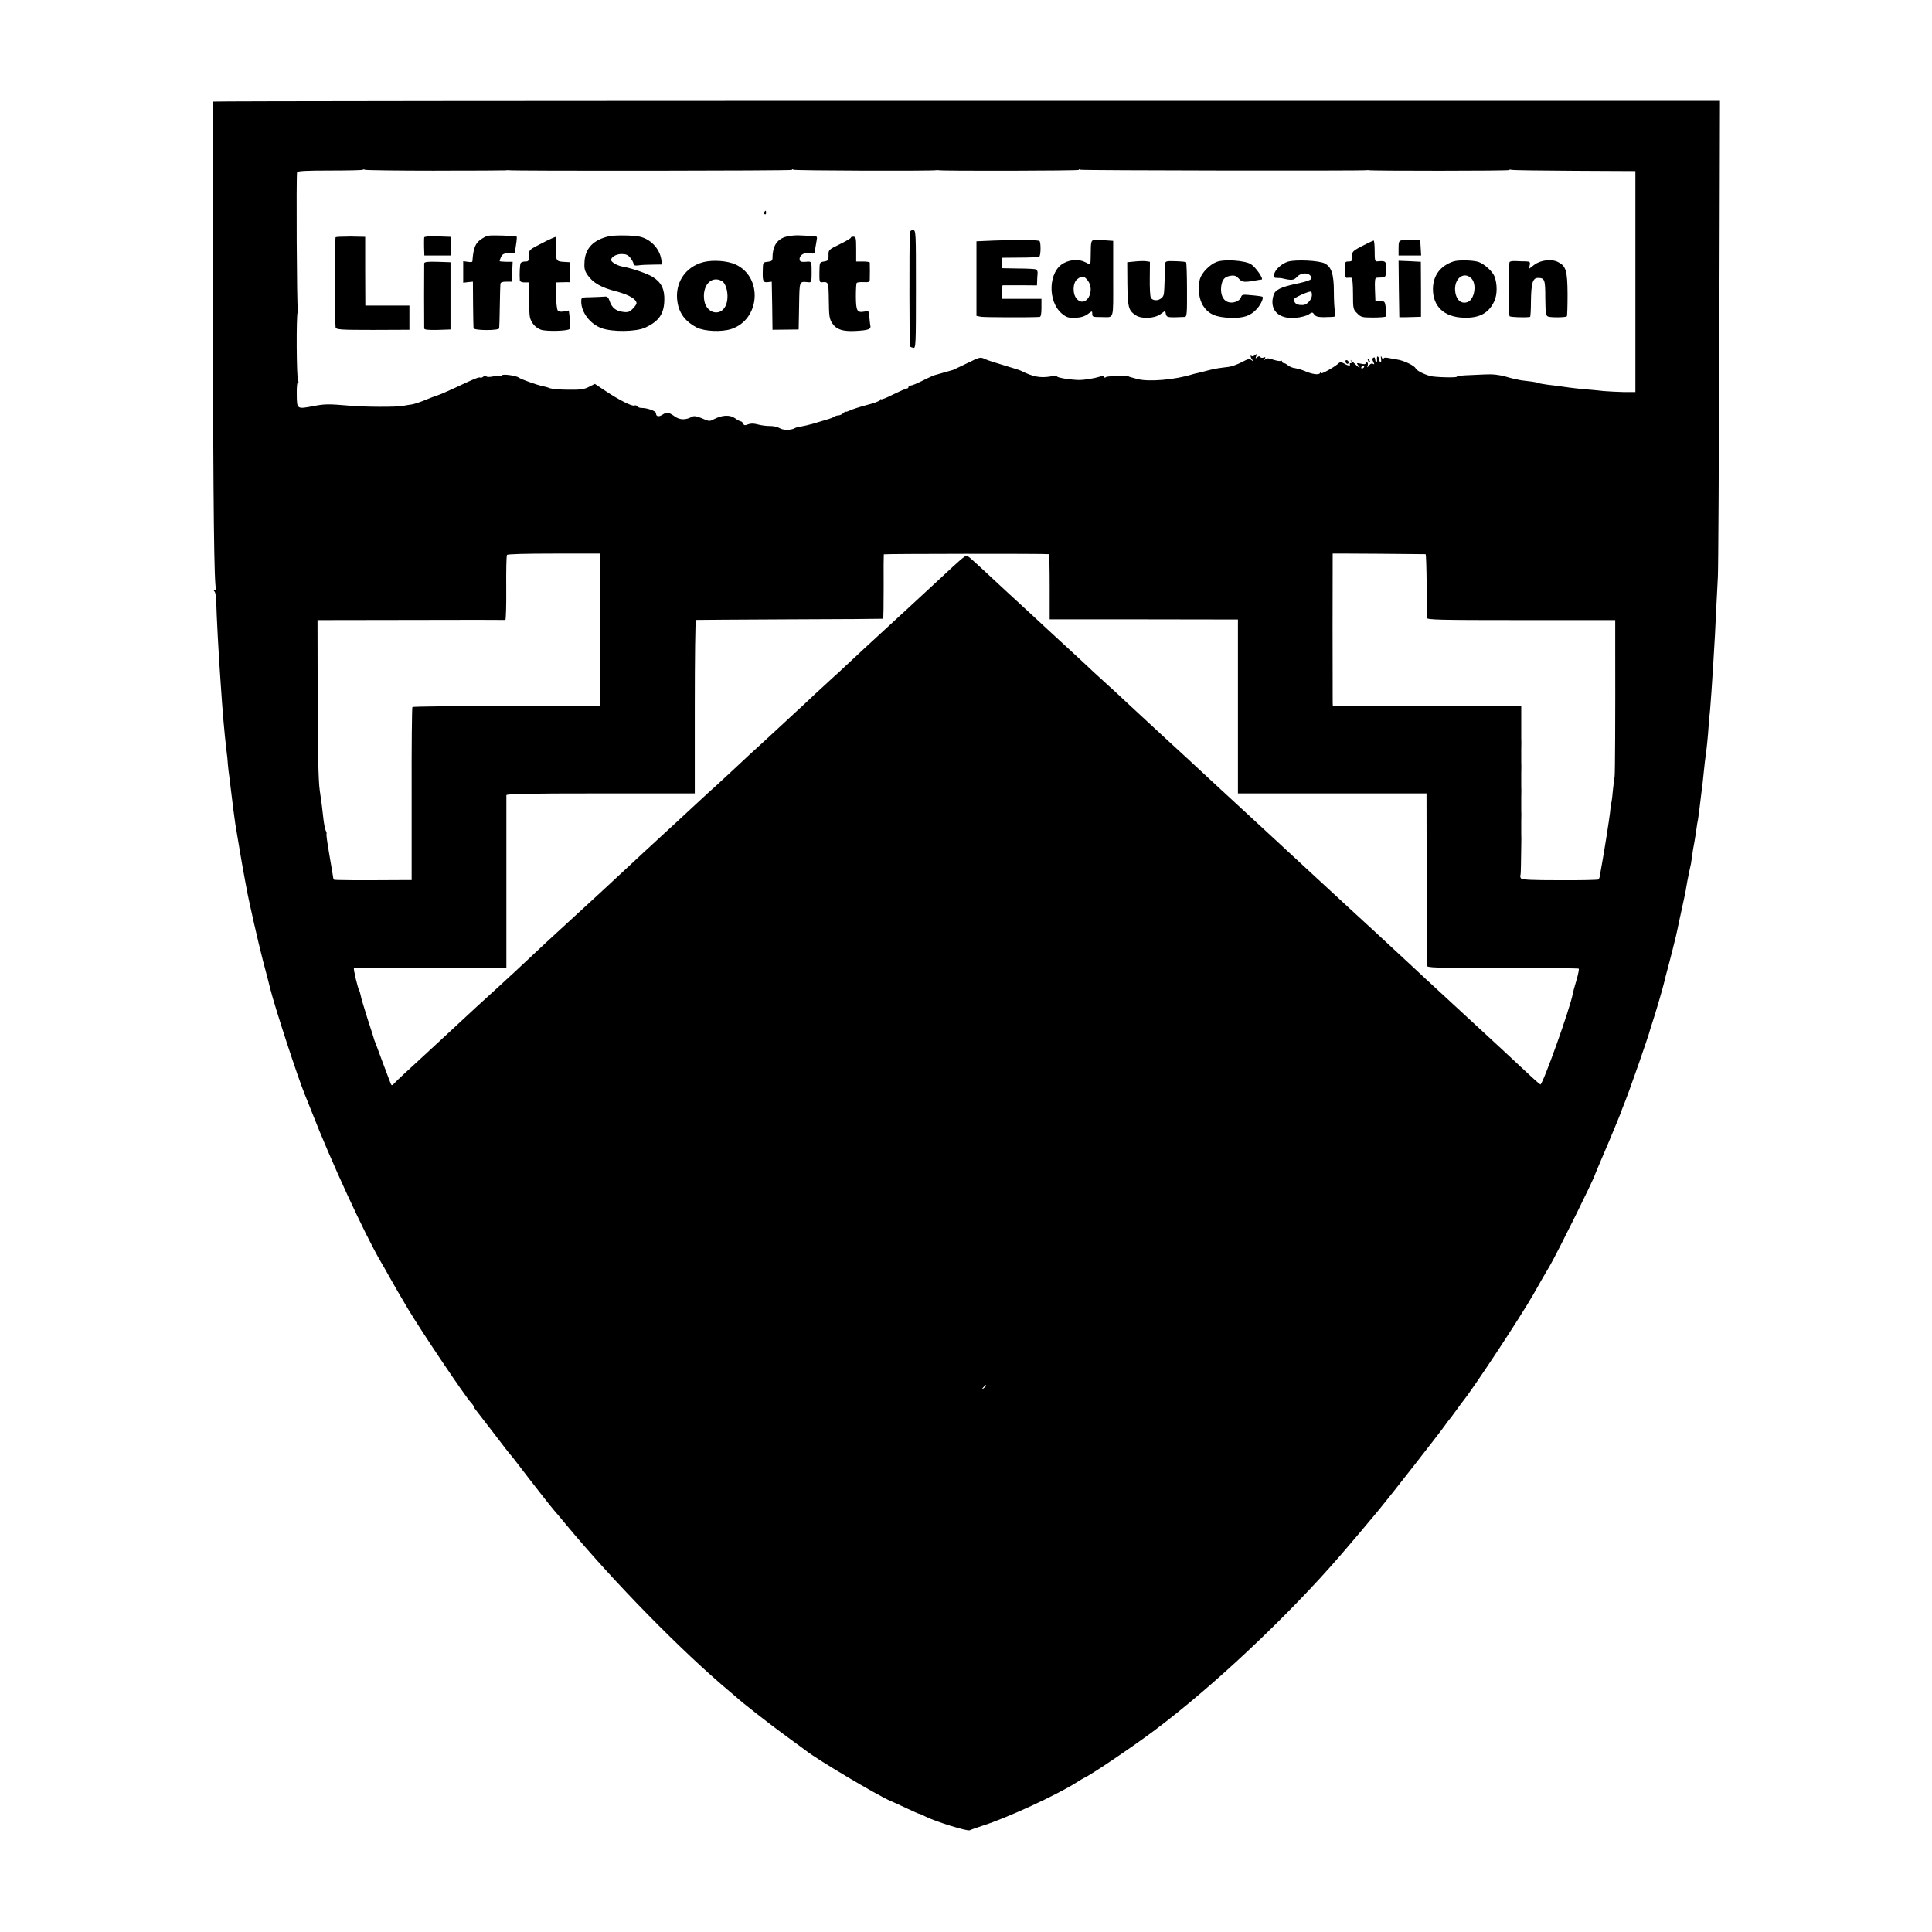 <?xml version="1.0" standalone="no"?>
<!DOCTYPE svg PUBLIC "-//W3C//DTD SVG 20010904//EN"
 "http://www.w3.org/TR/2001/REC-SVG-20010904/DTD/svg10.dtd">
<svg version="1.0" xmlns="http://www.w3.org/2000/svg"
 width="1293pt" height="1293pt" viewBox="0 0 1293 1293"
 preserveAspectRatio="xMidYMid meet">
<g transform="translate(0,1293) scale(0.1,-0.1)"
fill="#000000" stroke="none">
<path d="M1426 12250 c-1 -3 -2 -648 -1 -1435 2 -1296 8 -1805 21 -1827 3 -4
-1 -8 -8 -8 -8 0 -9 -3 -3 -8 6 -4 11 -32 12 -62 2 -94 16 -362 29 -540 14
-210 25 -339 40 -465 4 -27 8 -68 9 -90 2 -22 6 -60 10 -85 3 -25 8 -65 11
-90 9 -77 23 -186 29 -225 5 -34 55 -328 61 -355 2 -14 9 -47 14 -75 14 -81
78 -361 110 -485 36 -134 35 -133 48 -185 34 -134 184 -593 232 -710 5 -11 25
-63 46 -115 127 -327 356 -823 464 -1007 10 -17 34 -58 52 -91 29 -53 84 -147
128 -221 94 -157 378 -579 421 -627 11 -11 19 -23 19 -27 0 -4 7 -15 15 -24 8
-10 63 -81 122 -158 58 -77 109 -142 113 -145 3 -3 28 -34 55 -70 57 -76 227
-293 235 -300 3 -3 39 -45 80 -95 315 -380 774 -848 1094 -1116 16 -13 34 -29
40 -34 38 -36 230 -186 336 -263 69 -50 130 -95 135 -99 71 -57 476 -298 565
-336 19 -8 70 -31 112 -51 43 -20 80 -37 83 -36 3 0 20 -7 38 -17 62 -32 281
-101 297 -92 8 4 47 18 85 30 162 51 496 205 630 290 22 14 45 28 50 30 43 18
332 213 475 321 392 294 894 767 1240 1168 12 14 31 36 43 50 38 44 131 154
148 175 10 11 41 49 71 85 65 78 403 510 438 560 13 19 27 37 30 40 3 3 23 30
45 60 22 30 43 60 48 65 75 94 376 551 466 707 29 52 91 160 114 198 53 92
290 570 302 610 2 6 7 19 95 225 39 94 73 175 74 180 2 6 7 19 11 30 32 79 55
143 112 305 35 102 66 192 68 200 2 8 12 42 23 75 21 62 69 227 77 261 2 10
18 73 36 139 17 66 33 128 35 138 2 9 6 27 10 40 3 12 7 32 10 45 2 13 16 76
30 140 14 64 28 128 29 142 2 14 6 34 8 45 2 11 8 38 12 60 5 22 10 47 12 55
1 8 5 33 8 55 3 22 9 63 15 90 5 28 11 68 14 90 3 22 7 49 10 60 3 17 12 85
21 165 2 14 5 45 9 70 3 25 8 72 11 105 3 33 8 71 10 85 7 47 15 125 20 200 3
41 8 91 10 110 3 36 14 184 21 305 11 178 13 219 19 350 4 77 9 183 12 235 3
52 7 790 10 1640 l4 1545 -5041 0 c-2773 0 -5043 -2 -5044 -5z m1487 -462
c254 0 467 1 472 2 6 1 12 2 15 1 21 -6 1900 -4 1900 2 0 5 5 5 11 1 10 -6
925 -9 955 -3 5 1 11 1 14 0 22 -6 940 -4 940 2 0 5 5 5 11 1 9 -5 1885 -8
1916 -3 4 1 10 1 13 0 17 -5 940 -5 940 1 0 3 8 4 18 1 11 -2 201 -5 423 -6
l404 -2 0 -739 0 -740 -75 0 c-41 1 -104 4 -140 7 -36 4 -92 10 -125 12 -33 3
-78 8 -100 11 -22 3 -51 7 -65 9 -14 2 -50 7 -80 10 -30 4 -58 9 -62 11 -4 3
-24 7 -45 10 -21 2 -54 7 -73 9 -19 3 -65 13 -101 24 -47 13 -88 18 -145 15
-43 -2 -103 -5 -131 -6 -29 -2 -53 -5 -53 -9 0 -8 -151 -4 -180 5 -48 14 -91
38 -96 51 -7 18 -80 53 -124 59 -19 3 -47 8 -62 11 -19 4 -28 1 -29 -7 0 -7
-5 -4 -10 7 -8 17 -9 16 -6 -7 2 -15 0 -25 -4 -22 -5 3 -9 11 -9 19 0 8 -4 16
-9 19 -4 3 -7 -6 -5 -20 2 -23 -9 -26 -12 -3 -3 19 -4 20 -14 14 -7 -4 -6 -13
1 -27 9 -16 8 -19 -2 -13 -7 5 -18 1 -27 -11 -12 -16 -14 -16 -9 -2 3 10 2 20
-3 23 -6 4 -10 1 -10 -5 0 -8 -11 -9 -32 -4 -29 6 -31 5 -19 -10 24 -28 3 -17
-30 17 -18 17 -27 24 -19 15 9 -13 9 -18 1 -18 -7 0 -10 -4 -7 -9 7 -11 -14
-9 -34 4 -17 11 -33 13 -40 5 -21 -22 -120 -78 -121 -68 0 10 -2 10 -5 1 -6
-14 -53 -8 -102 14 -19 8 -47 16 -64 19 -17 2 -38 10 -48 19 -9 8 -22 15 -28
15 -7 0 -12 5 -12 11 0 5 -4 8 -9 4 -5 -3 -28 1 -50 8 -29 11 -43 11 -52 3 -9
-8 -10 -8 -4 3 6 11 4 13 -8 8 -9 -3 -19 -2 -23 4 -4 6 -11 6 -20 -2 -12 -10
-13 -9 -7 7 6 16 4 17 -9 7 -8 -7 -18 -10 -21 -6 -13 12 -7 -13 6 -27 10 -12
9 -12 -6 -1 -15 12 -24 10 -65 -12 -27 -14 -66 -29 -88 -32 -21 -2 -52 -7 -69
-9 -16 -2 -50 -9 -75 -16 -25 -7 -53 -14 -63 -16 -10 -2 -27 -6 -37 -9 -116
-37 -296 -52 -370 -31 -14 4 -32 9 -40 11 -8 2 -15 4 -15 5 0 7 -143 4 -152
-3 -8 -6 -13 -6 -13 1 0 7 -9 8 -27 2 -43 -13 -104 -23 -143 -23 -51 1 -140
14 -145 23 -3 4 -22 5 -42 1 -72 -12 -119 -3 -203 39 -8 4 -58 19 -110 35 -52
15 -110 34 -128 42 -31 15 -35 14 -120 -28 -48 -23 -89 -43 -92 -44 -28 -8
-97 -28 -105 -30 -21 -4 -52 -18 -108 -46 -31 -16 -64 -29 -72 -29 -8 0 -15
-4 -15 -10 0 -5 -5 -10 -11 -10 -6 0 -47 -18 -90 -39 -42 -22 -80 -37 -83 -33
-3 3 -6 1 -6 -5 0 -6 -39 -21 -87 -33 -49 -13 -100 -29 -115 -37 -16 -7 -28
-11 -28 -8 0 4 -7 -1 -16 -9 -8 -9 -23 -16 -33 -16 -9 0 -21 -4 -27 -8 -5 -5
-29 -14 -54 -21 -25 -8 -65 -19 -90 -27 -25 -7 -59 -15 -77 -18 -17 -2 -37 -7
-43 -11 -24 -15 -81 -15 -103 0 -13 8 -41 14 -63 14 -21 -1 -58 4 -81 10 -28
8 -49 8 -67 1 -21 -8 -28 -7 -32 5 -4 8 -11 15 -16 15 -5 0 -23 9 -39 21 -34
24 -84 22 -138 -5 -32 -17 -35 -17 -82 4 -36 15 -54 18 -68 11 -41 -23 -81
-22 -114 1 -42 30 -54 32 -83 13 -26 -17 -44 -13 -44 10 0 14 -57 35 -97 35
-12 0 -25 5 -28 11 -4 6 -13 8 -20 5 -16 -6 -100 36 -192 97 l-72 48 -40 -20
c-32 -17 -57 -20 -138 -19 -54 0 -109 5 -123 10 -14 6 -36 12 -49 14 -38 8
-145 46 -159 57 -18 14 -112 26 -112 15 0 -5 -4 -7 -9 -3 -6 3 -28 1 -50 -4
-26 -5 -43 -5 -47 1 -3 5 -12 4 -20 -3 -8 -6 -17 -9 -20 -6 -6 6 -42 -8 -168
-68 -50 -23 -102 -46 -116 -50 -14 -4 -51 -18 -84 -32 -32 -13 -71 -26 -87
-29 -16 -2 -44 -7 -61 -10 -41 -9 -258 -8 -358 1 -141 12 -165 12 -239 -2
-116 -22 -114 -23 -115 79 -1 49 3 84 8 81 5 -4 6 0 1 8 -11 17 -13 438 -3
460 4 9 4 19 1 23 -7 7 -11 892 -5 913 3 9 59 12 219 12 118 0 217 2 220 5 3
3 10 3 15 0 5 -3 217 -6 471 -6z m6217 -1312 c0 -3 -4 -8 -10 -11 -5 -3 -10
-1 -10 4 0 6 5 11 10 11 6 0 10 -2 10 -4z m-5115 -1761 l0 -510 -625 0 c-344
0 -627 -3 -630 -7 -3 -4 -6 -266 -5 -583 l0 -575 -75 0 c-283 -2 -443 -1 -446
3 -2 2 -6 19 -8 38 -3 19 -14 86 -25 148 -11 63 -18 117 -16 119 2 3 1 12 -4
21 -5 9 -12 43 -16 76 -10 93 -12 104 -25 195 -9 59 -13 247 -14 613 l-1 527
625 1 c344 1 628 1 632 0 4 0 7 95 6 212 -1 118 1 218 5 223 3 6 132 9 314 9
l308 0 0 -510z m3005 506 c3 0 5 -99 5 -218 l0 -218 630 0 630 -1 0 -582 0
-582 631 0 631 0 1 -567 c0 -313 1 -575 1 -585 1 -15 42 -16 507 -16 278 0
508 -2 510 -5 3 -3 -4 -38 -16 -79 -12 -40 -23 -80 -24 -88 -15 -90 -202 -613
-217 -608 -4 2 -29 23 -56 48 -50 48 -252 235 -637 590 -69 64 -81 74 -167
155 -148 138 -394 365 -433 400 -11 10 -247 228 -276 255 -36 34 -227 210
-255 236 -16 15 -75 69 -130 120 -55 51 -113 105 -130 120 -16 15 -82 75 -145
134 -63 59 -180 167 -260 240 -80 74 -201 186 -269 249 -68 64 -132 123 -142
131 -9 9 -46 42 -81 74 -35 33 -112 105 -173 161 -60 55 -173 159 -250 231
-77 71 -145 134 -151 139 -6 6 -62 57 -124 115 -143 133 -151 140 -163 140
-10 0 -47 -32 -172 -149 -84 -78 -324 -300 -505 -466 -41 -38 -100 -93 -130
-121 -30 -29 -65 -61 -77 -71 -11 -10 -68 -62 -125 -115 -56 -53 -116 -109
-133 -124 -16 -15 -77 -71 -135 -125 -58 -53 -114 -106 -126 -116 -12 -10 -73
-67 -137 -127 -64 -59 -125 -116 -135 -125 -11 -9 -68 -61 -128 -117 -60 -56
-121 -112 -135 -125 -127 -116 -314 -290 -459 -425 -36 -34 -126 -116 -200
-184 -74 -68 -169 -155 -211 -194 -127 -120 -310 -290 -331 -308 -11 -10 -73
-66 -137 -125 -187 -174 -242 -225 -301 -279 -171 -157 -227 -209 -247 -230
-19 -21 -22 -21 -28 -6 -4 9 -27 71 -52 137 -24 66 -47 127 -50 135 -4 8 -7
17 -8 20 0 3 -20 65 -44 138 -23 74 -45 145 -47 160 -3 14 -7 29 -10 33 -10
17 -41 149 -35 150 3 0 234 0 513 1 l507 0 0 572 c0 314 0 577 0 584 1 9 134
12 631 12 l630 0 0 580 c0 319 3 580 8 581 4 1 286 2 627 4 341 1 622 3 625 4
3 0 4 97 4 213 -1 117 0 215 1 218 3 4 1089 5 1105 1z m2521 0 c3 0 6 -93 7
-206 0 -113 1 -212 1 -220 1 -13 78 -15 631 -15 l630 0 0 -207 c1 -440 -1
-821 -4 -839 -2 -10 -7 -50 -11 -87 -3 -37 -8 -78 -11 -90 -3 -12 -7 -42 -9
-67 -5 -44 -40 -267 -51 -325 -6 -34 -15 -84 -18 -102 -1 -7 -5 -15 -8 -19 -4
-3 -120 -6 -259 -5 -191 0 -254 3 -260 13 -4 6 -6 15 -4 18 2 3 4 33 4 66 1
32 1 91 2 129 1 39 1 77 0 85 0 8 0 44 0 80 1 36 1 72 0 80 0 8 0 44 0 80 1
36 1 72 0 80 0 8 0 44 0 80 1 36 1 72 0 80 0 8 0 44 0 80 1 36 1 72 0 80 0 8
0 60 0 115 l0 100 -631 -1 -630 0 -1 25 c-1 34 -1 996 0 996 10 1 618 -3 622
-4z m-2941 -5565 c0 -2 -8 -10 -17 -17 -16 -13 -17 -12 -4 4 13 16 21 21 21
13z"/>
<path d="M5115 11511 c-3 -5 -2 -12 3 -15 5 -3 9 1 9 9 0 17 -3 19 -12 6z"/>
<path d="M6089 11368 c-4 -88 -3 -751 1 -756 3 -4 13 -8 23 -10 16 -3 17 22
17 393 0 388 0 395 -20 395 -14 0 -20 -7 -21 -22z"/>
<path d="M3265 11352 c-11 -2 -34 -15 -52 -28 -30 -23 -42 -52 -49 -114 -1
-14 -2 -28 -3 -31 -1 -3 -14 -4 -31 -1 l-30 4 0 -72 0 -72 33 4 32 3 1 -150
c1 -82 2 -155 3 -161 2 -17 171 -17 172 -1 1 7 3 73 4 147 1 74 3 142 4 150 1
10 12 15 38 15 l38 0 3 66 3 67 -42 0 c-22 1 -43 2 -45 4 -1 2 3 15 9 28 10
20 20 25 52 25 l40 0 8 53 c5 30 7 55 5 58 -7 6 -170 12 -193 6z"/>
<path d="M4077 11349 c-104 -23 -159 -79 -165 -168 -3 -46 0 -62 20 -91 35
-52 92 -85 192 -110 86 -23 136 -52 136 -80 0 -6 -12 -23 -26 -37 -21 -21 -32
-25 -66 -20 -47 6 -73 28 -88 72 -8 25 -16 32 -33 30 -12 -1 -52 -3 -89 -4
-68 -1 -68 -1 -68 -30 0 -71 59 -149 135 -177 73 -27 233 -25 295 4 89 42 123
90 126 179 3 76 -19 122 -75 158 -35 23 -142 60 -205 71 -35 6 -76 30 -76 44
0 20 34 40 70 40 30 0 43 -6 59 -26 12 -15 21 -33 21 -40 0 -10 10 -13 33 -10
17 3 61 5 96 5 l63 1 -7 38 c-13 71 -72 132 -143 148 -45 10 -165 11 -205 3z"/>
<path d="M5254 11344 c-57 -19 -84 -65 -84 -140 0 -18 -6 -23 -32 -26 -32 -3
-32 -4 -33 -58 -2 -72 2 -82 34 -78 l26 3 3 -161 2 -161 88 1 87 1 3 158 c3
172 -1 164 65 158 16 -2 19 6 19 59 0 83 1 82 -39 78 -29 -2 -39 1 -41 13 -5
29 27 51 65 44 18 -3 33 -2 34 2 1 8 3 19 14 81 6 31 5 32 -32 33 -21 1 -61 3
-89 4 -29 1 -69 -4 -90 -11z"/>
<path d="M2246 11342 c-5 -10 -5 -584 0 -603 4 -15 31 -17 249 -17 l245 1 0
81 0 81 -147 0 -148 0 -1 230 0 230 -97 2 c-53 0 -99 -2 -101 -5z"/>
<path d="M2839 11341 c-1 -6 -1 -22 -1 -36 0 -14 0 -38 1 -55 l1 -30 90 0 90
0 -3 63 -2 62 -87 3 c-56 2 -88 -1 -89 -7z"/>
<path d="M3628 11303 c-88 -45 -88 -45 -88 -84 0 -35 -3 -39 -24 -39 -14 0
-28 -5 -31 -10 -6 -9 -9 -74 -6 -117 1 -8 14 -13 31 -13 l30 0 1 -102 c0 -57
2 -114 5 -128 7 -38 37 -74 75 -87 37 -12 177 -9 191 5 5 5 6 34 2 66 l-7 58
-32 -6 c-21 -4 -36 -2 -42 6 -6 7 -11 52 -11 101 l0 87 41 1 c23 1 45 1 49 0
3 0 6 30 5 67 l-2 67 -33 2 c-60 3 -62 5 -60 87 1 42 0 78 -3 80 -2 2 -43 -16
-91 -41z"/>
<path d="M5695 11340 c2 -3 -31 -23 -74 -44 -76 -37 -77 -39 -76 -74 1 -34 -2
-37 -30 -42 -30 -5 -30 -5 -31 -73 -1 -57 1 -68 15 -66 46 4 46 5 48 -122 1
-107 4 -124 24 -154 28 -41 69 -54 154 -50 88 5 105 11 100 37 -3 11 -5 38 -7
59 -2 38 -3 39 -32 34 -50 -9 -57 3 -58 99 0 48 2 90 6 93 4 4 24 6 46 5 32
-2 40 1 41 15 1 21 1 104 0 116 -1 4 -21 7 -46 7 l-45 0 0 83 c0 75 -2 83 -19
83 -11 0 -18 -3 -16 -6z"/>
<path d="M6650 11320 l-115 -5 0 -250 0 -249 30 -6 c24 -4 336 -5 393 -1 8 1
12 20 12 61 l0 60 -133 0 -133 0 -1 45 c-1 28 3 45 10 46 7 0 60 0 120 0 l107
-1 1 28 c0 15 2 38 3 50 2 13 -3 26 -10 29 -7 3 -62 6 -121 6 l-108 2 0 35 0
35 120 1 c66 0 125 3 130 6 11 7 12 94 2 105 -8 8 -162 9 -307 3z"/>
<path d="M7316 11322 c-13 -3 -16 -18 -16 -83 0 -43 -2 -79 -4 -79 -2 0 -17 7
-32 15 -40 21 -98 19 -143 -5 -105 -53 -113 -258 -13 -340 30 -24 42 -28 88
-27 37 2 62 9 84 25 29 22 30 22 30 2 0 -21 2 -22 65 -22 83 0 75 -28 75 256
l0 254 -59 4 c-32 1 -66 2 -75 0z m-37 -268 c55 -70 -11 -187 -71 -126 -31 31
-30 108 1 133 31 25 46 24 70 -7z"/>
<path d="M9383 11322 c-20 -3 -23 -9 -23 -53 l0 -49 76 0 75 0 -3 51 -3 51
-50 2 c-27 0 -60 0 -72 -2z"/>
<path d="M9117 11284 c-55 -28 -68 -39 -67 -57 4 -40 0 -47 -25 -47 -24 0 -25
-3 -25 -56 0 -47 3 -55 18 -53 9 1 22 1 27 0 6 -1 10 -44 10 -106 0 -101 1
-106 28 -132 25 -26 34 -28 106 -28 44 0 82 3 86 7 4 4 4 28 0 55 -6 46 -8 48
-38 48 l-32 0 -3 78 c-2 57 0 77 10 78 7 1 24 2 38 2 23 2 25 6 27 55 1 55 -3
58 -59 53 -16 -2 -18 7 -18 68 0 39 -3 71 -7 71 -5 -1 -39 -17 -76 -36z"/>
<path d="M4708 11176 c-123 -32 -194 -141 -174 -268 12 -76 54 -131 129 -170
52 -26 166 -31 231 -10 193 63 213 345 31 431 -55 26 -152 33 -217 17z m122
-126 c37 -20 52 -117 25 -169 -35 -70 -125 -48 -141 34 -18 100 44 173 116
135z"/>
<path d="M7595 11180 l-51 -5 1 -145 c2 -155 7 -176 53 -208 39 -28 125 -25
168 5 l32 23 5 -23 c6 -22 12 -23 127 -18 13 1 15 28 14 181 0 99 -3 182 -6
185 -2 3 -35 6 -71 7 -54 2 -67 0 -68 -12 -1 -8 -3 -51 -4 -95 -4 -122 -4
-123 -21 -139 -21 -21 -61 -20 -72 2 -5 9 -8 67 -7 129 l1 111 -26 4 c-14 2
-48 1 -75 -2z"/>
<path d="M8142 11177 c-47 -18 -100 -73 -112 -116 -15 -60 -6 -136 23 -179 36
-55 85 -76 182 -79 91 -2 133 12 178 61 25 28 45 72 36 80 -2 2 -34 7 -71 10
-60 6 -67 5 -72 -12 -9 -29 -56 -45 -89 -33 -34 13 -50 53 -44 105 7 47 23 65
66 71 25 3 37 -2 53 -21 22 -24 36 -25 123 -9 11 2 24 4 28 4 17 2 -39 83 -71
103 -41 25 -179 35 -230 15z"/>
<path d="M8620 11179 c-43 -13 -86 -53 -93 -85 -3 -20 0 -24 19 -24 13 0 27
-1 32 -2 66 -16 81 -14 101 8 24 28 72 32 91 9 20 -24 4 -33 -99 -55 -101 -22
-136 -40 -147 -73 -32 -99 31 -165 148 -154 32 3 71 13 85 22 25 17 27 17 39
0 13 -17 32 -20 117 -16 26 1 28 3 21 37 -4 20 -7 79 -7 132 0 116 -16 166
-61 189 -38 20 -195 27 -246 12z m160 -224 c0 -28 -31 -64 -57 -66 -42 -3 -62
9 -63 38 0 10 88 51 113 52 4 1 7 -10 7 -24z"/>
<path d="M9362 10996 l3 -189 40 0 c22 1 55 1 73 2 l32 1 0 184 -1 184 -75 4
-74 3 2 -189z"/>
<path d="M9729 11181 c-89 -29 -139 -95 -139 -186 0 -116 75 -187 204 -191
108 -4 170 30 208 113 19 44 19 113 0 163 -13 34 -70 85 -107 97 -38 12 -132
14 -166 4z m118 -114 c38 -37 22 -140 -24 -158 -47 -18 -83 19 -85 85 -1 78
62 120 109 73z"/>
<path d="M10103 11177 c-7 -11 -7 -353 0 -363 4 -7 103 -10 137 -5 3 1 6 50 6
109 2 118 12 152 47 152 45 0 49 -11 49 -134 1 -97 4 -118 17 -124 18 -8 119
-7 127 1 3 3 5 69 5 147 -1 158 -10 189 -63 216 -44 23 -118 14 -161 -19 l-34
-26 5 25 c4 21 1 24 -29 25 -19 0 -49 1 -67 2 -19 1 -36 -2 -39 -6z"/>
<path d="M2839 11168 c-1 -17 -1 -419 0 -436 1 -9 24 -11 89 -10 l87 3 0 225
0 225 -87 3 c-65 2 -88 -1 -89 -10z"/>
<path d="M9156 10517 c3 -10 9 -15 12 -12 3 3 0 11 -7 18 -10 9 -11 8 -5 -6z"/>
<path d="M9006 10505 c4 -8 10 -12 15 -9 11 6 2 24 -11 24 -5 0 -7 -7 -4 -15z"/>
</g>
</svg>
